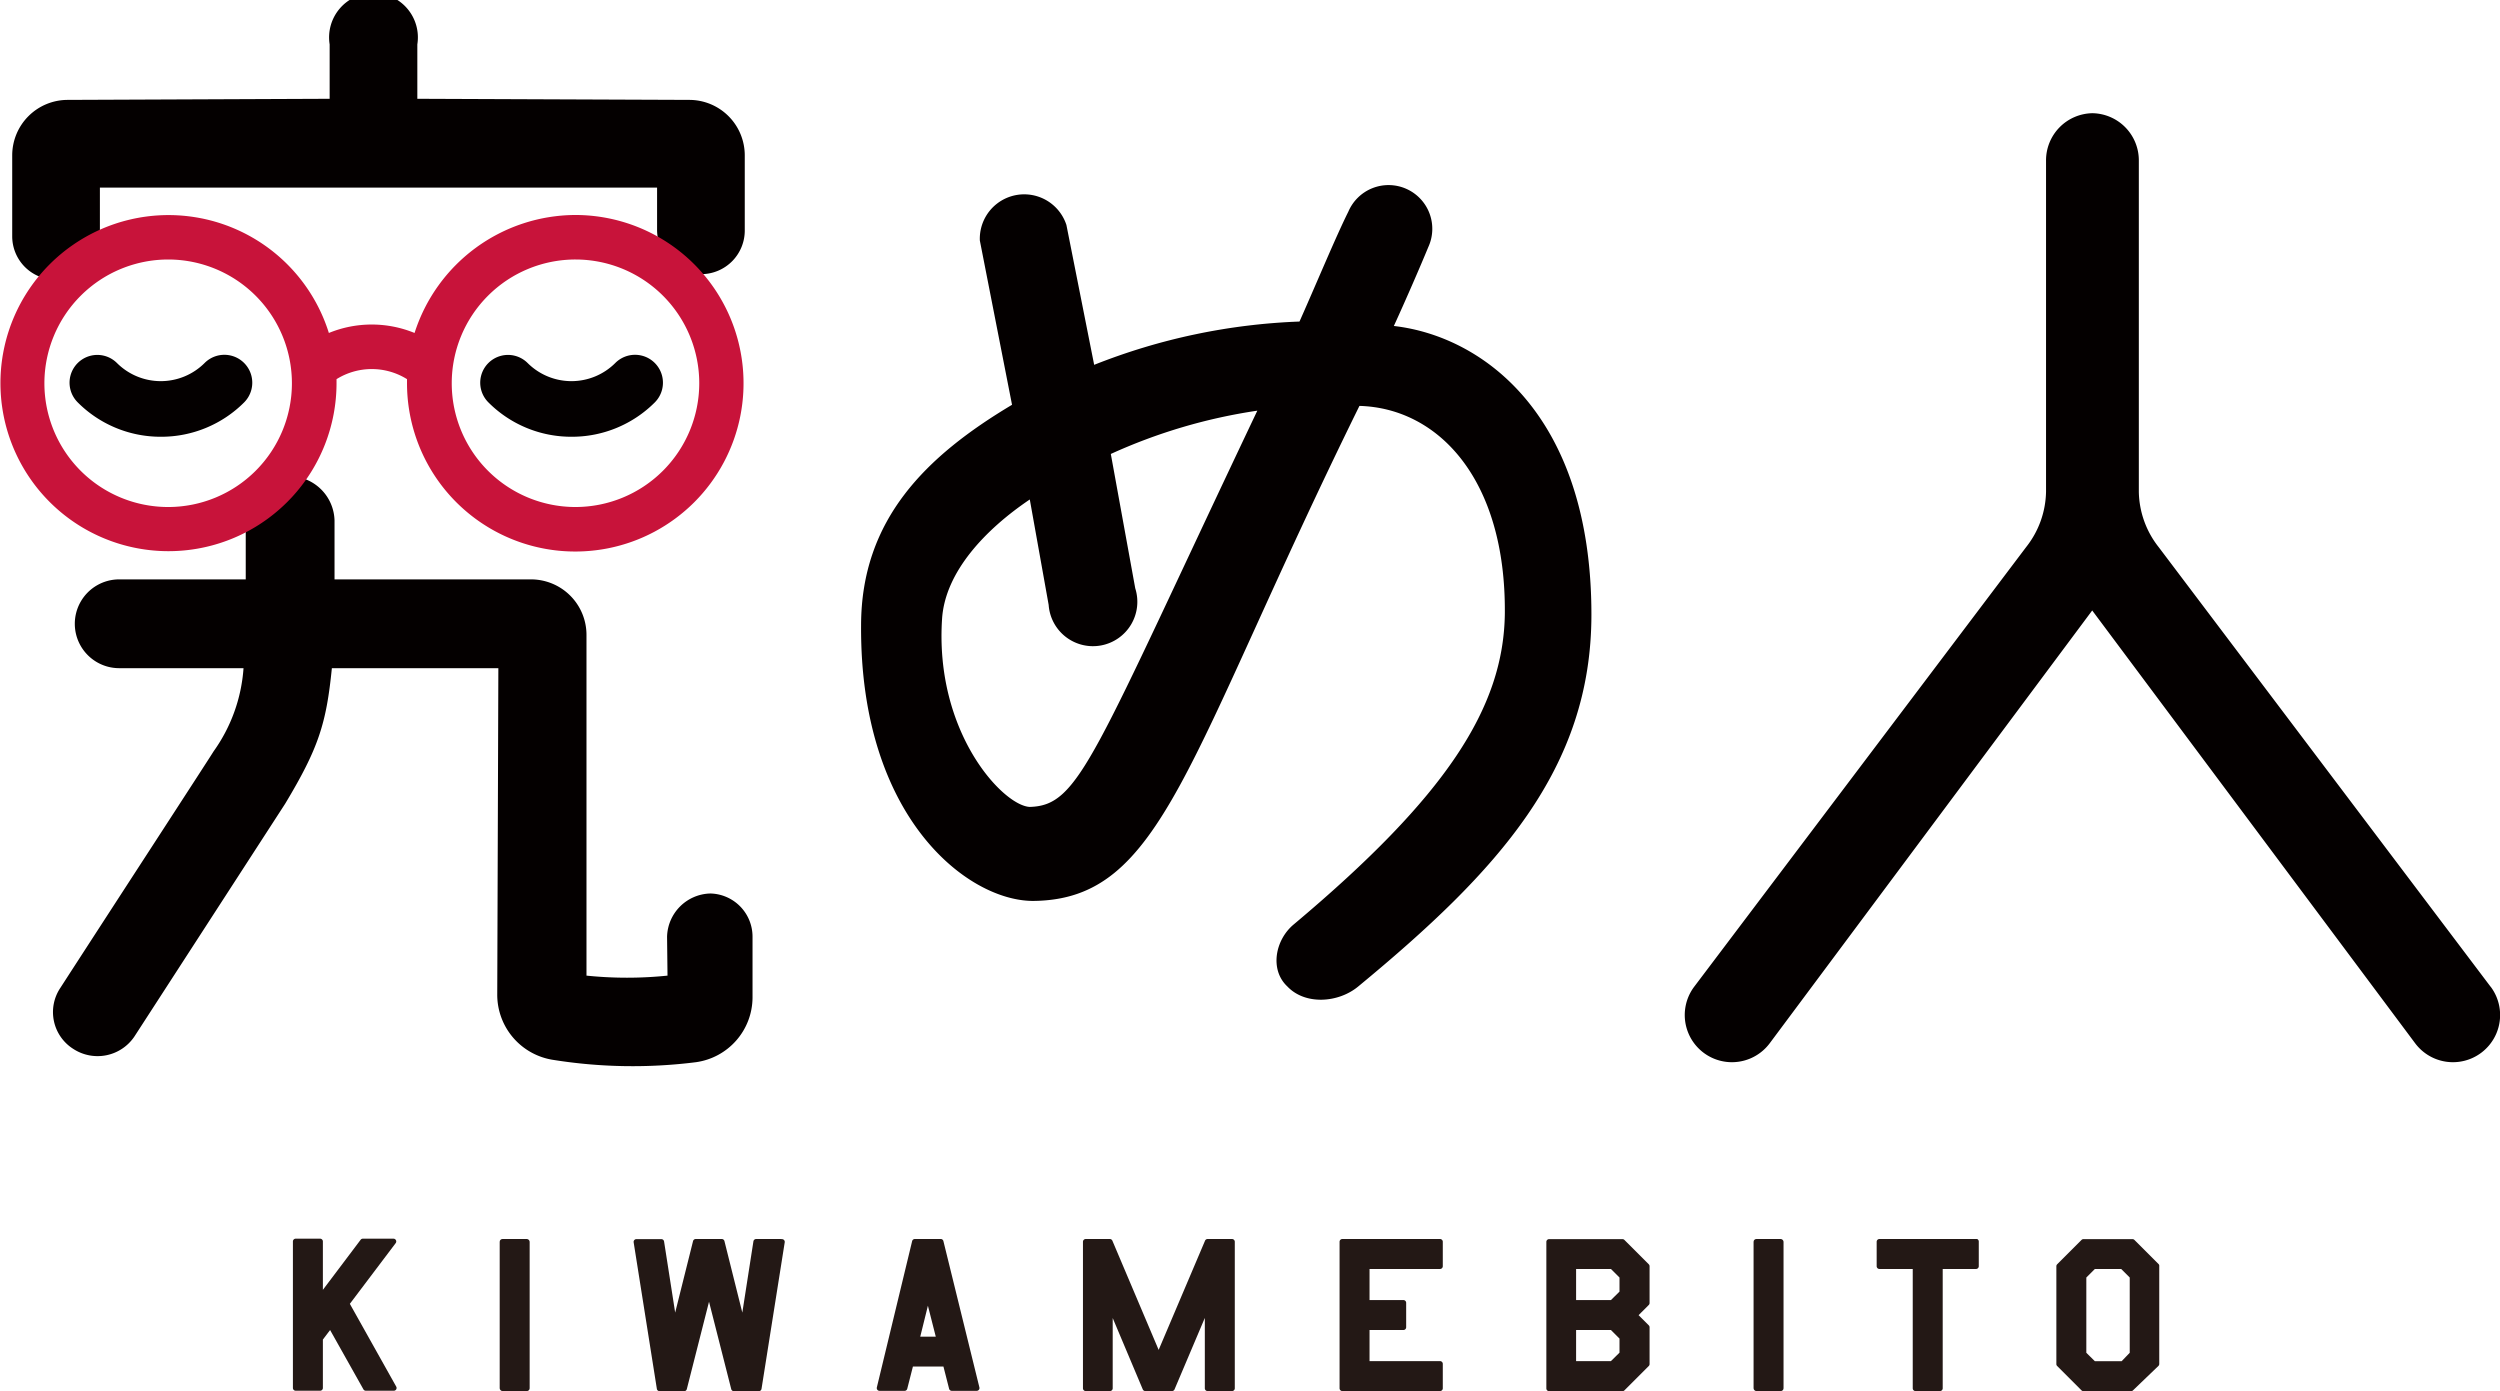 <svg xmlns="http://www.w3.org/2000/svg" viewBox="0 0 225.24 125.33"><defs><style>.cls-1{fill:#040000}.cls-3{fill:#231815}</style></defs><g id="レイヤー_2" data-name="レイヤー 2"><g id="レイヤー_1-2" data-name="レイヤー 1"><path class="cls-1" d="M9 21.3a4 4 0 0 1-4 3.9 3.91 3.91 0 0 1-3.9-3.9V14a5 5 0 0 1 5-5l23.6-.1V4a4 4 0 1 1 7.9 0v4.9l24.5.1a5 5 0 0 1 5 5v6.7a3.93 3.93 0 0 1-3.9 4 4 4 0 0 1-4-4v-3.8H9Zm51.1 63.1a4 4 0 0 1 3.9-3.9 3.89 3.89 0 0 1 3.8 3.9v5.5a5.91 5.91 0 0 1-5.1 5.8 45.42 45.42 0 0 1-12.8-.2 5.94 5.94 0 0 1-5.1-5.9l.1-29.4h-15c-.5 5-1.2 7.2-4.2 12.2l-13.6 21a4 4 0 0 1-5.5 1.1A3.92 3.92 0 0 1 5.44 89c4.2-6.5 13.7-21.1 13.8-21.3a14.62 14.62 0 0 0 2.7-7.5h-11.2a4 4 0 1 1 0-8h11.4v-5.3a3.93 3.93 0 0 1 3.9-4 4.1 4.1 0 0 1 4.1 4v5.3h17.7a5 5 0 0 1 5 5v30.7a35.65 35.65 0 0 0 7.3 0Zm32.98-3.23c-5.9 0-15.6-7.5-15.5-24.8 0-9.6 5.9-15.3 13.6-19.9l-2.9-14.8a4 4 0 0 1 7.8-1.4l2.5 12.6a55.61 55.61 0 0 1 18.5-3.9c1.6-3.6 3.3-7.7 4.4-9.9a3.94 3.94 0 1 1 7.2 3.2c-.7 1.7-2 4.7-3.1 7.1 7.9.9 17.8 7.9 17.8 26 0 13.9-8.4 23.1-21 33.5-1.8 1.5-4.8 1.7-6.4 0-1.6-1.5-1.1-4.2.6-5.6 13.7-11.5 18.9-19.5 19-28 .1-12.1-6-18.5-13.1-18.7-15.7 31.9-17.7 44.5-29.4 44.6ZM113.28 37a49.11 49.11 0 0 0-13.2 3.9l2.2 12.1a4 4 0 1 1-7.8 1.5l-1.7-9.5c-4 2.7-7.6 6.5-7.9 10.7-.7 10.3 5.5 16.9 7.9 17 4.5-.13 5.6-4.33 20.5-35.7ZM224.4 88.91l-29.9-39.6a8.26 8.26 0 0 1-1.8-5V14.5a4.25 4.25 0 0 0-4.18-4.3 4.25 4.25 0 0 0-4.18 4.3v29.8a8.26 8.26 0 0 1-1.8 5l-29.9 39.6a4.25 4.25 0 0 0 6.8 5.1l29.06-39 29.1 39a4.25 4.25 0 0 0 6.8-5.1Z"/><path d="M51.82 19.37A15.27 15.27 0 0 0 37.35 30a10.17 10.17 0 0 0-7.72 0 15.14 15.14 0 1 0 .69 4.51v-.35a6 6 0 0 1 6.35 0v.35a15.16 15.16 0 1 0 15.15-15.14Zm0 26.31A11.15 11.15 0 1 1 63 34.53a11.16 11.16 0 0 1-11.18 11.15Zm-36.66-22.3A11.15 11.15 0 1 1 4 34.53a11.16 11.16 0 0 1 11.16-11.15Z" style="fill:#c8133a"/><path class="cls-1" d="M14.5 39.35a10.54 10.54 0 0 1-7.5-3.1 2.5 2.5 0 0 1 3.54-3.54 5.59 5.59 0 0 0 7.89 0A2.5 2.5 0 1 1 22 36.25a10.55 10.55 0 0 1-7.5 3.1Zm37 0a10.54 10.54 0 0 1-7.5-3.1 2.5 2.5 0 0 1 3.54-3.54 5.59 5.59 0 0 0 7.89 0A2.5 2.5 0 1 1 59 36.25a10.55 10.55 0 0 1-7.5 3.1Z"/><path class="cls-3" d="m31.52 117.47 4.13-5.47a.25.25 0 0 0-.2-.4h-2.76a.25.25 0 0 0-.2.1l-3.4 4.51v-4.36a.25.25 0 0 0-.25-.25h-2.2a.25.25 0 0 0-.25.25v13.2a.25.25 0 0 0 .25.25h2.2a.25.25 0 0 0 .25-.25v-4.36l.65-.86 3 5.34a.25.25 0 0 0 .22.13h2.52a.25.25 0 0 0 .22-.37Z"/><rect class="cls-3" x="45.02" y="111.63" width="2.7" height="13.7" rx=".25" ry=".25"/><path class="cls-3" d="M70.36 111.63h-2.23a.25.25 0 0 0-.25.21l-1 6.42-1.61-6.44a.25.25 0 0 0-.24-.19h-2.35a.25.25 0 0 0-.24.19l-1.61 6.44-1-6.41a.25.25 0 0 0-.25-.21h-2.24a.25.25 0 0 0-.25.29l2.09 13.2a.25.25 0 0 0 .25.21h2.21a.25.25 0 0 0 .24-.19l2-7.87 2 7.87a.25.25 0 0 0 .24.19h2.24a.25.25 0 0 0 .25-.21l2.09-13.2a.25.25 0 0 0-.25-.29Zm14.43 0h-2.37a.25.25 0 0 0-.24.19L79 125a.25.25 0 0 0 .24.31h2.26a.25.25 0 0 0 .24-.19l.51-2H85l.51 2a.25.25 0 0 0 .24.19H88a.25.25 0 0 0 .24-.31L85 111.83a.25.25 0 0 0-.21-.2Zm-.48 8.8h-1.4l.69-2.79Zm26.69-8.8h-2.2a.25.25 0 0 0-.23.15l-4.18 9.84-4.17-9.84a.25.25 0 0 0-.23-.15h-2.17a.25.25 0 0 0-.25.25v13.2a.25.25 0 0 0 .25.25H100a.25.25 0 0 0 .25-.25v-6.33l2.71 6.43a.25.25 0 0 0 .23.15h2.4a.25.25 0 0 0 .23-.15l2.73-6.44v6.34a.25.25 0 0 0 .25.25h2.2a.25.25 0 0 0 .25-.25v-13.2a.25.25 0 0 0-.25-.25Zm18.74 0h-8.8a.25.25 0 0 0-.25.25v13.2a.25.25 0 0 0 .25.25h8.8a.25.25 0 0 0 .25-.25v-2.2a.25.25 0 0 0-.25-.25h-6.35v-2.8h3.05a.25.25 0 0 0 .25-.25v-2.2a.25.25 0 0 0-.25-.25h-3.05v-2.8h6.35a.25.25 0 0 0 .25-.25v-2.2a.25.25 0 0 0-.25-.25Zm16.61.08a.25.25 0 0 0-.18-.07h-6.6a.25.25 0 0 0-.25.25v13.2a.25.25 0 0 0 .25.25h6.6a.25.25 0 0 0 .18-.07l2.2-2.2a.25.25 0 0 0 .07-.18v-3.3a.25.25 0 0 0-.07-.18l-.92-.92.92-.92a.25.25 0 0 0 .07-.18v-3.3a.25.25 0 0 0-.07-.18Zm-4.35 5.42v-2.8h3.14l.77.77v1.27l-.77.76Zm0 5.5v-2.8h3.14l.77.77v1.27l-.77.76Z"/><rect class="cls-3" x="157.99" y="111.63" width="2.7" height="13.7" rx=".25" ry=".25"/><path class="cls-3" d="M178.13 111.63h-8.8a.25.25 0 0 0-.25.25v2.2a.25.25 0 0 0 .25.25h3v10.75a.25.25 0 0 0 .25.25h2.2a.25.25 0 0 0 .25-.25v-10.75h3a.25.25 0 0 0 .25-.25v-2.2a.25.25 0 0 0-.15-.25Zm16.37 2.28-2.2-2.2a.25.25 0 0 0-.18-.07h-4.4a.25.25 0 0 0-.18.07l-2.2 2.2a.25.25 0 0 0-.07.18v8.8a.25.25 0 0 0 .07.18l2.2 2.2a.25.25 0 0 0 .18.07H192a.25.25 0 0 0 .17-.07l2.29-2.2a.25.25 0 0 0 .08-.18v-8.8a.25.25 0 0 0-.04-.18Zm-5.76 8.73-.77-.76v-6.78l.77-.77h2.37l.77.77v6.78l-.73.76Z"/></g></g></svg>